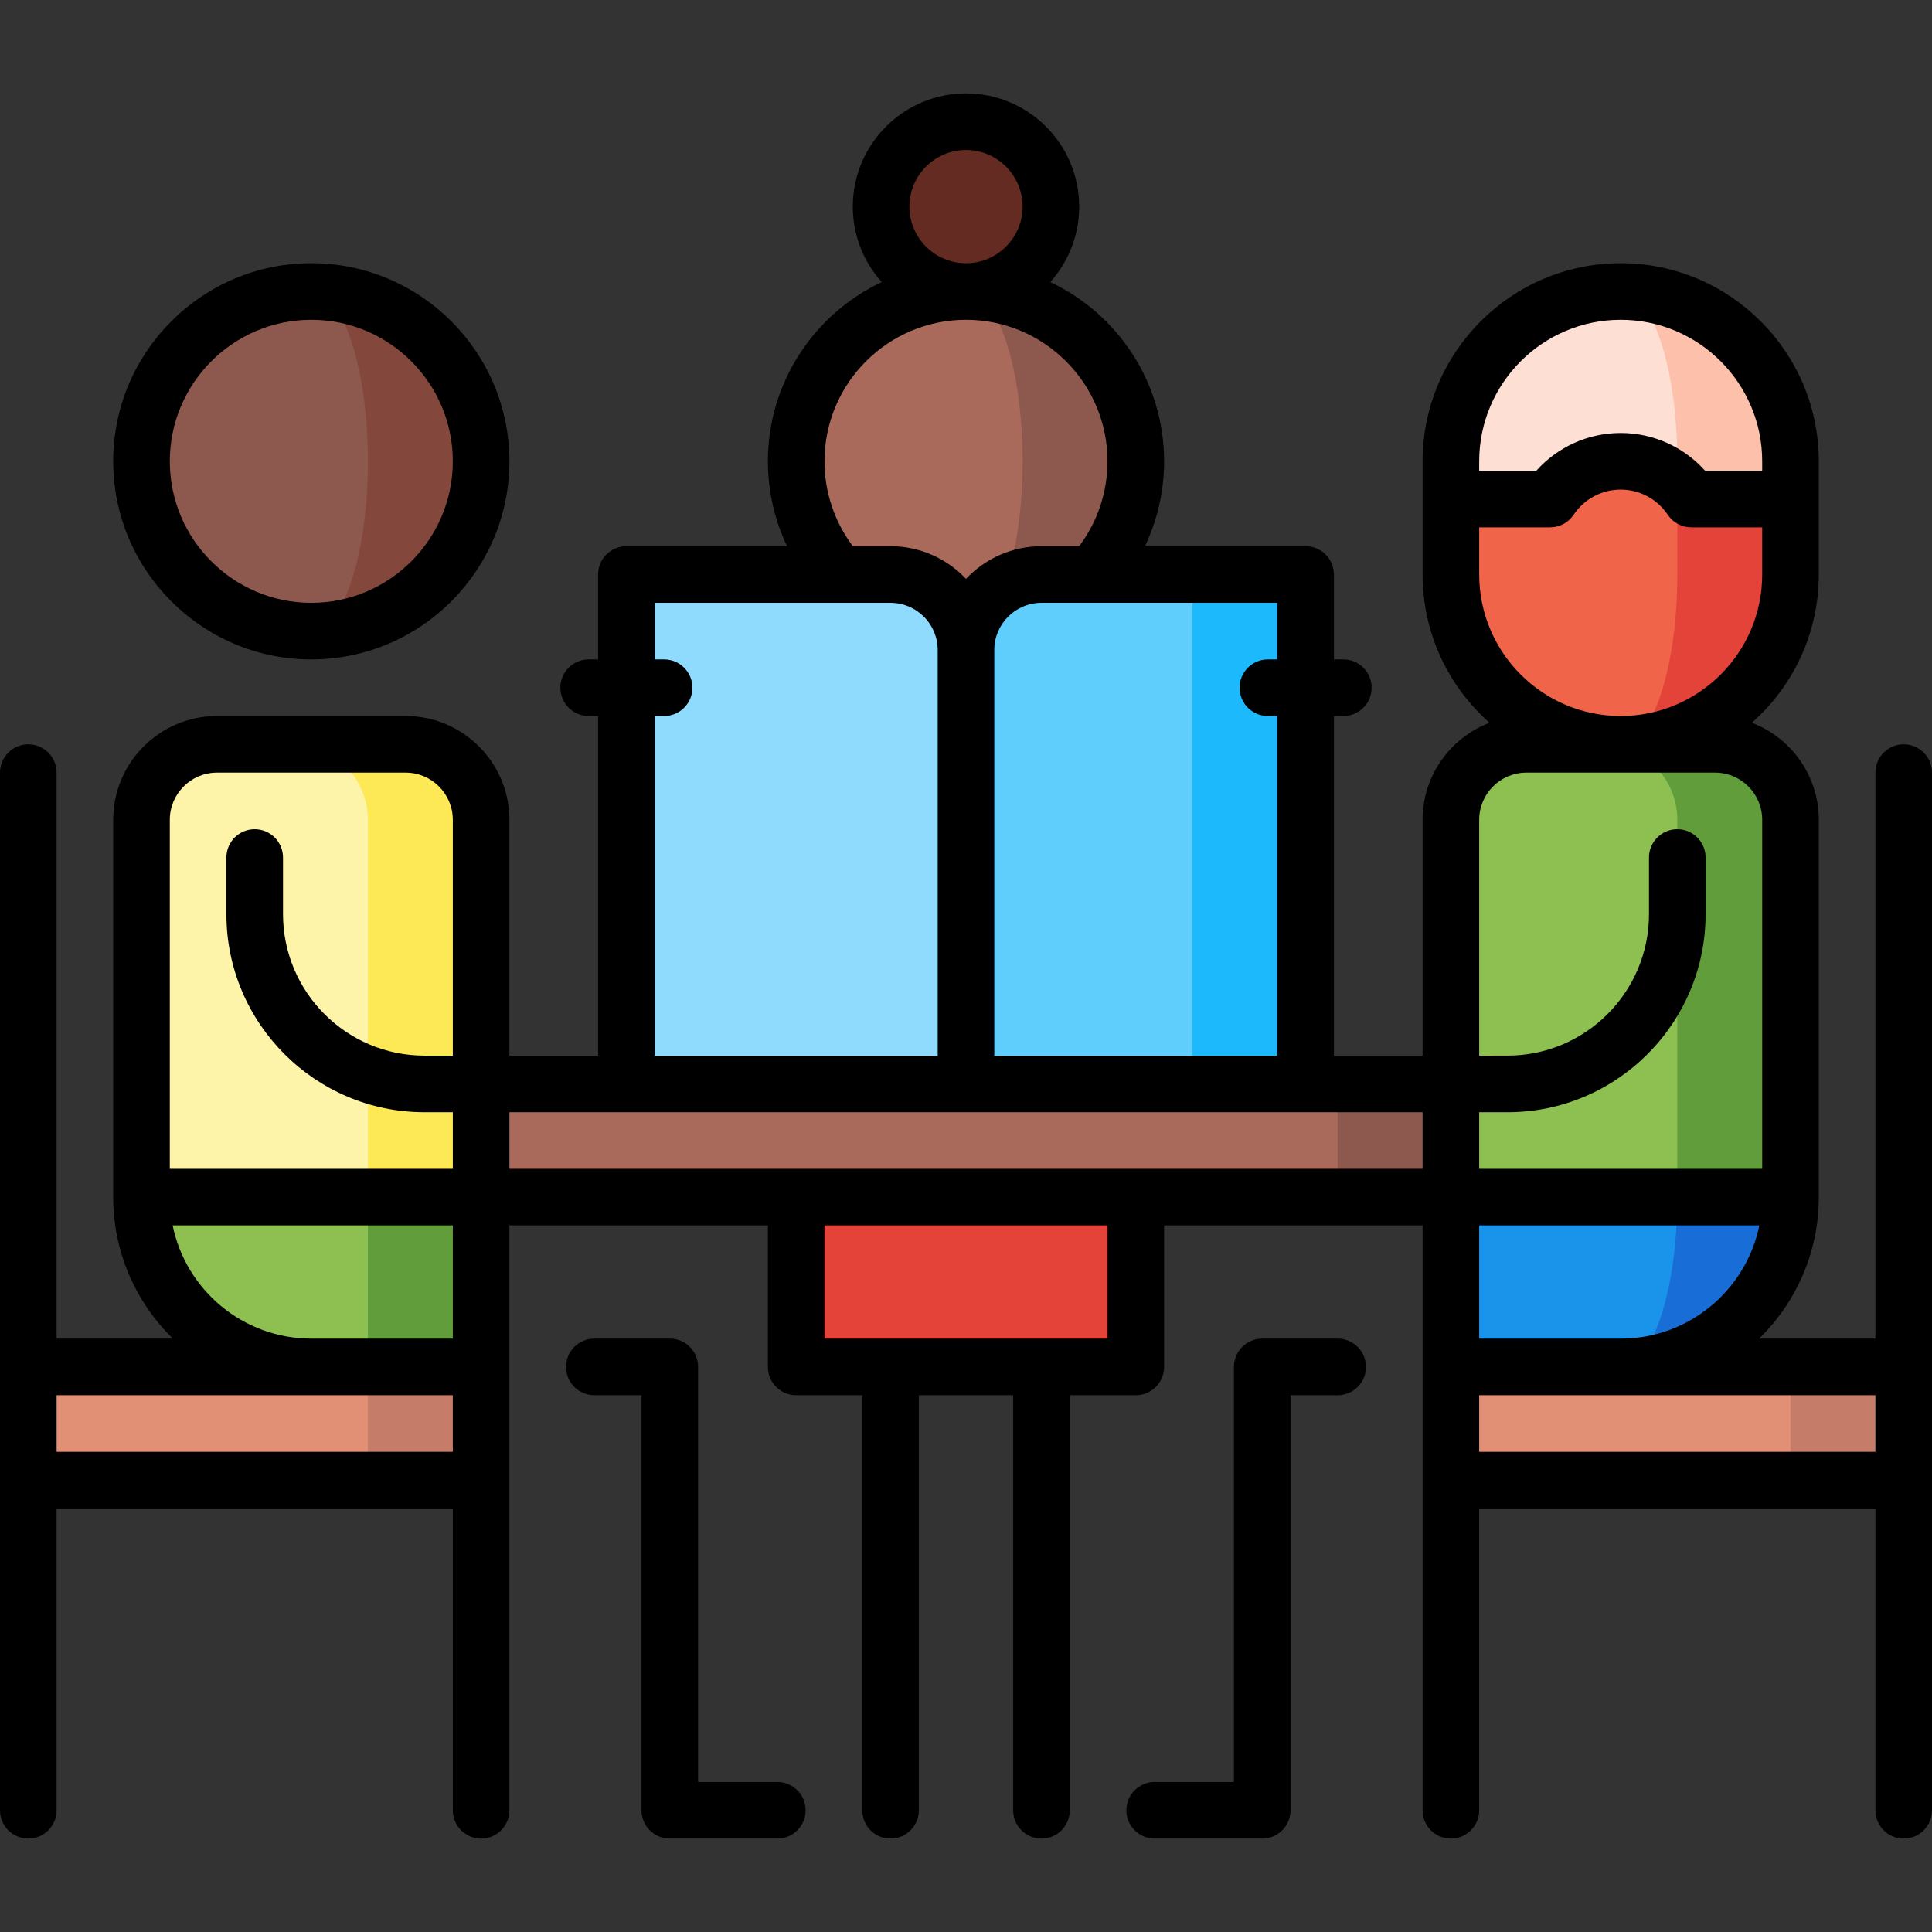 <?xml version="1.0" encoding="iso-8859-1"?>
<!-- Generator: Adobe Illustrator 19.0.0, SVG Export Plug-In . SVG Version: 6.00 Build 0)  -->
<svg version="1.1" id="Capa_1" xmlns="http://www.w3.org/2000/svg" xmlns:xlink="http://www.w3.org/1999/xlink" x="0px" y="0px"
	 viewBox="0 0 512 512" style="enable-background:new 0 0 512 512;" xml:space="preserve">
<rect x="0" y="0" width="512" height="512" fill="#333333" stroke="none"/>
<path style="fill:#8D584E;" d="M256,77.25v90c24.853,0,45-20.147,45-45S280.853,77.25,256,77.25z"/>
<path style="fill:#A96A5B;" d="M271,122.25c0-24.853-6.716-45-15-45c-24.853,0-45,20.147-45,45s20.147,45,45,45
	C264.284,167.25,271,147.103,271,122.25z"/>
<circle style="fill:#632B21;" cx="256" cy="54.75" r="22.5"/>
<rect x="211" y="297.25" style="fill:#E34339;" width="90" height="65"/>
<polygon style="fill:#8D584E;" points="354.5,287.25 324.5,302.25 354.5,317.25 404.5,317.25 404.5,287.25 "/>
<rect x="107.5" y="287.25" style="fill:#A96A5B;" width="247" height="30"/>
<polygon style="fill:#629D3C;" points="67.5,287.25 97.5,377.25 127.5,362.25 127.5,317.25 "/>
<path style="fill:#8DC051;" d="M37.5,317.25c0,24.853,20.147,45,45,45l15,15v-80L37.5,317.25z"/>
<path style="fill:#FDE855;" d="M107.5,197.25h-30l20,120h30v-100C127.5,206.204,118.546,197.25,107.5,197.25z"/>
<path style="fill:#186DD7;" d="M429.5,287.25v75c24.853,0,45-20.147,45-45L429.5,287.25z"/>
<path style="fill:#1A93EA;" d="M444.5,317.25v-30l-60,30v45l22.5,15l22.5-15C437.784,362.25,444.5,342.103,444.5,317.25z"/>
<polygon style="fill:#C57C68;" points="474.5,362.25 454.5,377.25 474.5,392.25 504.5,392.25 504.5,362.25 "/>
<rect x="384.5" y="362.25" style="fill:#E18F75;" width="90" height="30"/>
<polygon style="fill:#C57C68;" points="97.5,362.25 77.5,377.25 97.5,392.25 127.5,392.25 127.5,362.25 "/>
<rect x="7.5" y="362.25" style="fill:#E18F75;" width="90" height="30"/>
<path style="fill:#629D3C;" d="M454.5,197.25h-30l20,120h30v-100C474.5,206.204,465.546,197.25,454.5,197.25z"/>
<path style="fill:#8DC051;" d="M424.5,197.25h-20c-11.046,0-20,8.954-20,20v100h60v-100C444.5,206.204,435.546,197.25,424.5,197.25z
	"/>
<path style="fill:#84473C;" d="M82.5,77.25v90c24.853,0,45-20.147,45-45S107.353,77.25,82.5,77.25z"/>
<path style="fill:#8D584E;" d="M97.5,122.25c0-24.853-6.716-45-15-45c-24.853,0-45,20.147-45,45s20.147,45,45,45
	C90.784,167.25,97.5,147.103,97.5,122.25z"/>
<path style="fill:#FDF3A9;" d="M97.5,217.25c0-11.046-8.954-20-20-20h-20c-11.046,0-20,8.954-20,20v100h60V217.25z"/>
<path style="fill:#1CB9FD;" d="M316,152.25l-20,52.5l20,82.5h30v-135C346,152.25,331.78,152.25,316,152.25z"/>
<path style="fill:#60CEFD;" d="M276,152.25c-11.046,0-20,8.954-20,20l-30,57.5l30,57.5h60v-135
	C299.648,152.25,281.621,152.25,276,152.25z"/>
<path style="fill:#8FDBFD;" d="M236,152.25c-11.046,0-70,0-70,0v135h90v-115C256,161.204,247.046,152.25,236,152.25z"/>
<path style="fill:#FDC0AB;" d="M429.5,77.25v101l45-46v-10C474.5,97.397,454.353,77.25,429.5,77.25z"/>
<path style="fill:#FDDFD3;" d="M429.5,77.25c-24.853,0-45,20.147-45,45v10l60,46v-56C444.5,97.397,437.784,77.25,429.5,77.25z"/>
<path style="fill:#E34339;" d="M448.209,132.25c-1.053-1.573-2.303-3.002-3.709-4.261l-15,69.261c24.853,0,45-20.147,45-45v-20
	H448.209z"/>
<path style="fill:#F06449;" d="M444.5,152.25v-24.261c-3.981-3.566-9.235-5.739-15-5.739c-7.801,0-14.672,3.971-18.709,10H384.5v20
	c0,24.853,20.147,45,45,45C437.784,197.25,444.5,177.103,444.5,152.25z"/>
<path d="M504.5,197.25c-4.143,0-7.5,3.357-7.5,7.5v150h-30.808c9.745-9.537,15.808-22.821,15.808-37.5v-100
	c0-11.727-7.381-21.757-17.739-25.704C475.13,181.92,482,167.876,482,152.25v-30c0-28.948-23.552-52.5-52.5-52.5
	S377,93.302,377,122.25v30c0,15.626,6.87,29.67,17.739,39.296C384.381,195.493,377,205.523,377,217.25v62.5h-23.5v-90h2.5
	c4.143,0,7.5-3.357,7.5-7.5s-3.357-7.5-7.5-7.5h-2.5v-22.5c0-4.143-3.357-7.5-7.5-7.5h-42.576c3.312-6.973,5.076-14.641,5.076-22.5
	c0-20.964-12.356-39.09-30.165-47.499C283.097,69.439,286,62.428,286,54.75c0-16.542-13.458-30-30-30s-30,13.458-30,30
	c0,7.678,2.903,14.689,7.665,20.001C215.856,83.16,203.5,101.286,203.5,122.25c0,7.859,1.764,15.527,5.076,22.5H166
	c-4.142,0-7.5,3.357-7.5,7.5v22.5H156c-4.142,0-7.5,3.357-7.5,7.5s3.358,7.5,7.5,7.5h2.5v90H135v-62.5
	c0-15.163-12.336-27.5-27.5-27.5h-50c-15.164,0-27.5,12.337-27.5,27.5v100c0,14.679,6.063,27.963,15.808,37.5H15v-150
	c0-4.143-3.358-7.5-7.5-7.5s-7.5,3.357-7.5,7.5v275c0,4.143,3.358,7.5,7.5,7.5s7.5-3.357,7.5-7.5v-80h105v80
	c0,4.143,3.358,7.5,7.5,7.5s7.5-3.357,7.5-7.5v-155h68.5v37.5c0,4.143,3.358,7.5,7.5,7.5h17.5v110c0,4.143,3.358,7.5,7.5,7.5
	s7.5-3.357,7.5-7.5v-110h25v110c0,4.143,3.357,7.5,7.5,7.5s7.5-3.357,7.5-7.5v-110H301c4.143,0,7.5-3.357,7.5-7.5v-37.5H377v155
	c0,4.143,3.357,7.5,7.5,7.5s7.5-3.357,7.5-7.5v-80h105v80c0,4.143,3.357,7.5,7.5,7.5s7.5-3.357,7.5-7.5v-275
	C512,200.607,508.643,197.25,504.5,197.25z M429.5,84.75c20.678,0,37.5,16.822,37.5,37.5v2.5h-15.139
	c-5.653-6.324-13.747-10-22.361-10s-16.708,3.676-22.361,10H392v-2.5C392,101.572,408.822,84.75,429.5,84.75z M392,152.25v-12.5
	h18.791c2.502,0,4.84-1.248,6.232-3.327c2.797-4.179,7.462-6.673,12.477-6.673s9.68,2.494,12.477,6.673
	c1.393,2.079,3.73,3.327,6.232,3.327H467v12.5c0,20.678-16.822,37.5-37.5,37.5S392,172.928,392,152.25z M392,217.25
	c0-6.893,5.607-12.5,12.5-12.5h50c6.893,0,12.5,5.607,12.5,12.5v92.5h-75v-15h7.5c28.948,0,52.5-23.552,52.5-52.5v-15
	c0-4.143-3.357-7.5-7.5-7.5s-7.5,3.357-7.5,7.5v15c0,20.678-16.822,37.5-37.5,37.5H392V217.25z M338.5,174.75H336
	c-4.143,0-7.5,3.357-7.5,7.5s3.357,7.5,7.5,7.5h2.5v90h-75v-107.5c0-6.893,5.607-12.5,12.5-12.5h62.5V174.75z M241,54.75
	c0-8.271,6.729-15,15-15s15,6.729,15,15s-6.729,15-15,15S241,63.021,241,54.75z M218.5,122.25c0-20.678,16.822-37.5,37.5-37.5
	s37.5,16.822,37.5,37.5c0,8.157-2.65,16.03-7.511,22.5H276c-7.875,0-14.982,3.333-20,8.655c-5.018-5.323-12.125-8.655-20-8.655
	h-9.989C221.15,138.28,218.5,130.407,218.5,122.25z M173.5,189.75h2.5c4.142,0,7.5-3.357,7.5-7.5s-3.358-7.5-7.5-7.5h-2.5v-15H236
	c6.893,0,12.5,5.607,12.5,12.5v107.5h-75V189.75z M57.5,204.75h50c6.893,0,12.5,5.607,12.5,12.5v62.5h-7.5
	c-20.678,0-37.5-16.822-37.5-37.5v-15c0-4.143-3.358-7.5-7.5-7.5s-7.5,3.357-7.5,7.5v15c0,28.948,23.551,52.5,52.5,52.5h7.5v15H45
	v-92.5C45,210.357,50.607,204.75,57.5,204.75z M15,384.75v-15h105v15H15z M120,354.75H82.5c-18.11,0-33.261-12.904-36.745-30H120
	V354.75z M293.5,354.75h-75v-30h75V354.75z M135,309.75v-15h242v15H135z M466.245,324.75c-3.484,17.096-18.635,30-36.745,30H392v-30
	H466.245z M392,384.75v-15h105v15H392z"/>
<path d="M82.5,174.75c28.949,0,52.5-23.552,52.5-52.5s-23.551-52.5-52.5-52.5S30,93.302,30,122.25S53.551,174.75,82.5,174.75z
	 M82.5,84.75c20.678,0,37.5,16.822,37.5,37.5s-16.822,37.5-37.5,37.5S45,142.928,45,122.25S61.822,84.75,82.5,84.75z"/>
<path d="M206,472.25h-21v-110c0-4.143-3.358-7.5-7.5-7.5h-20c-4.142,0-7.5,3.357-7.5,7.5s3.358,7.5,7.5,7.5H170v110
	c0,4.143,3.358,7.5,7.5,7.5H206c4.142,0,7.5-3.357,7.5-7.5S210.142,472.25,206,472.25z"/>
<path d="M354.5,354.75h-20c-4.143,0-7.5,3.357-7.5,7.5v110h-21c-4.143,0-7.5,3.357-7.5,7.5s3.357,7.5,7.5,7.5h28.5
	c4.143,0,7.5-3.357,7.5-7.5v-110h12.5c4.143,0,7.5-3.357,7.5-7.5S358.643,354.75,354.5,354.75z"/>
<g>
</g>
<g>
</g>
<g>
</g>
<g>
</g>
<g>
</g>
<g>
</g>
<g>
</g>
<g>
</g>
<g>
</g>
<g>
</g>
<g>
</g>
<g>
</g>
<g>
</g>
<g>
</g>
<g>
</g>
</svg>
